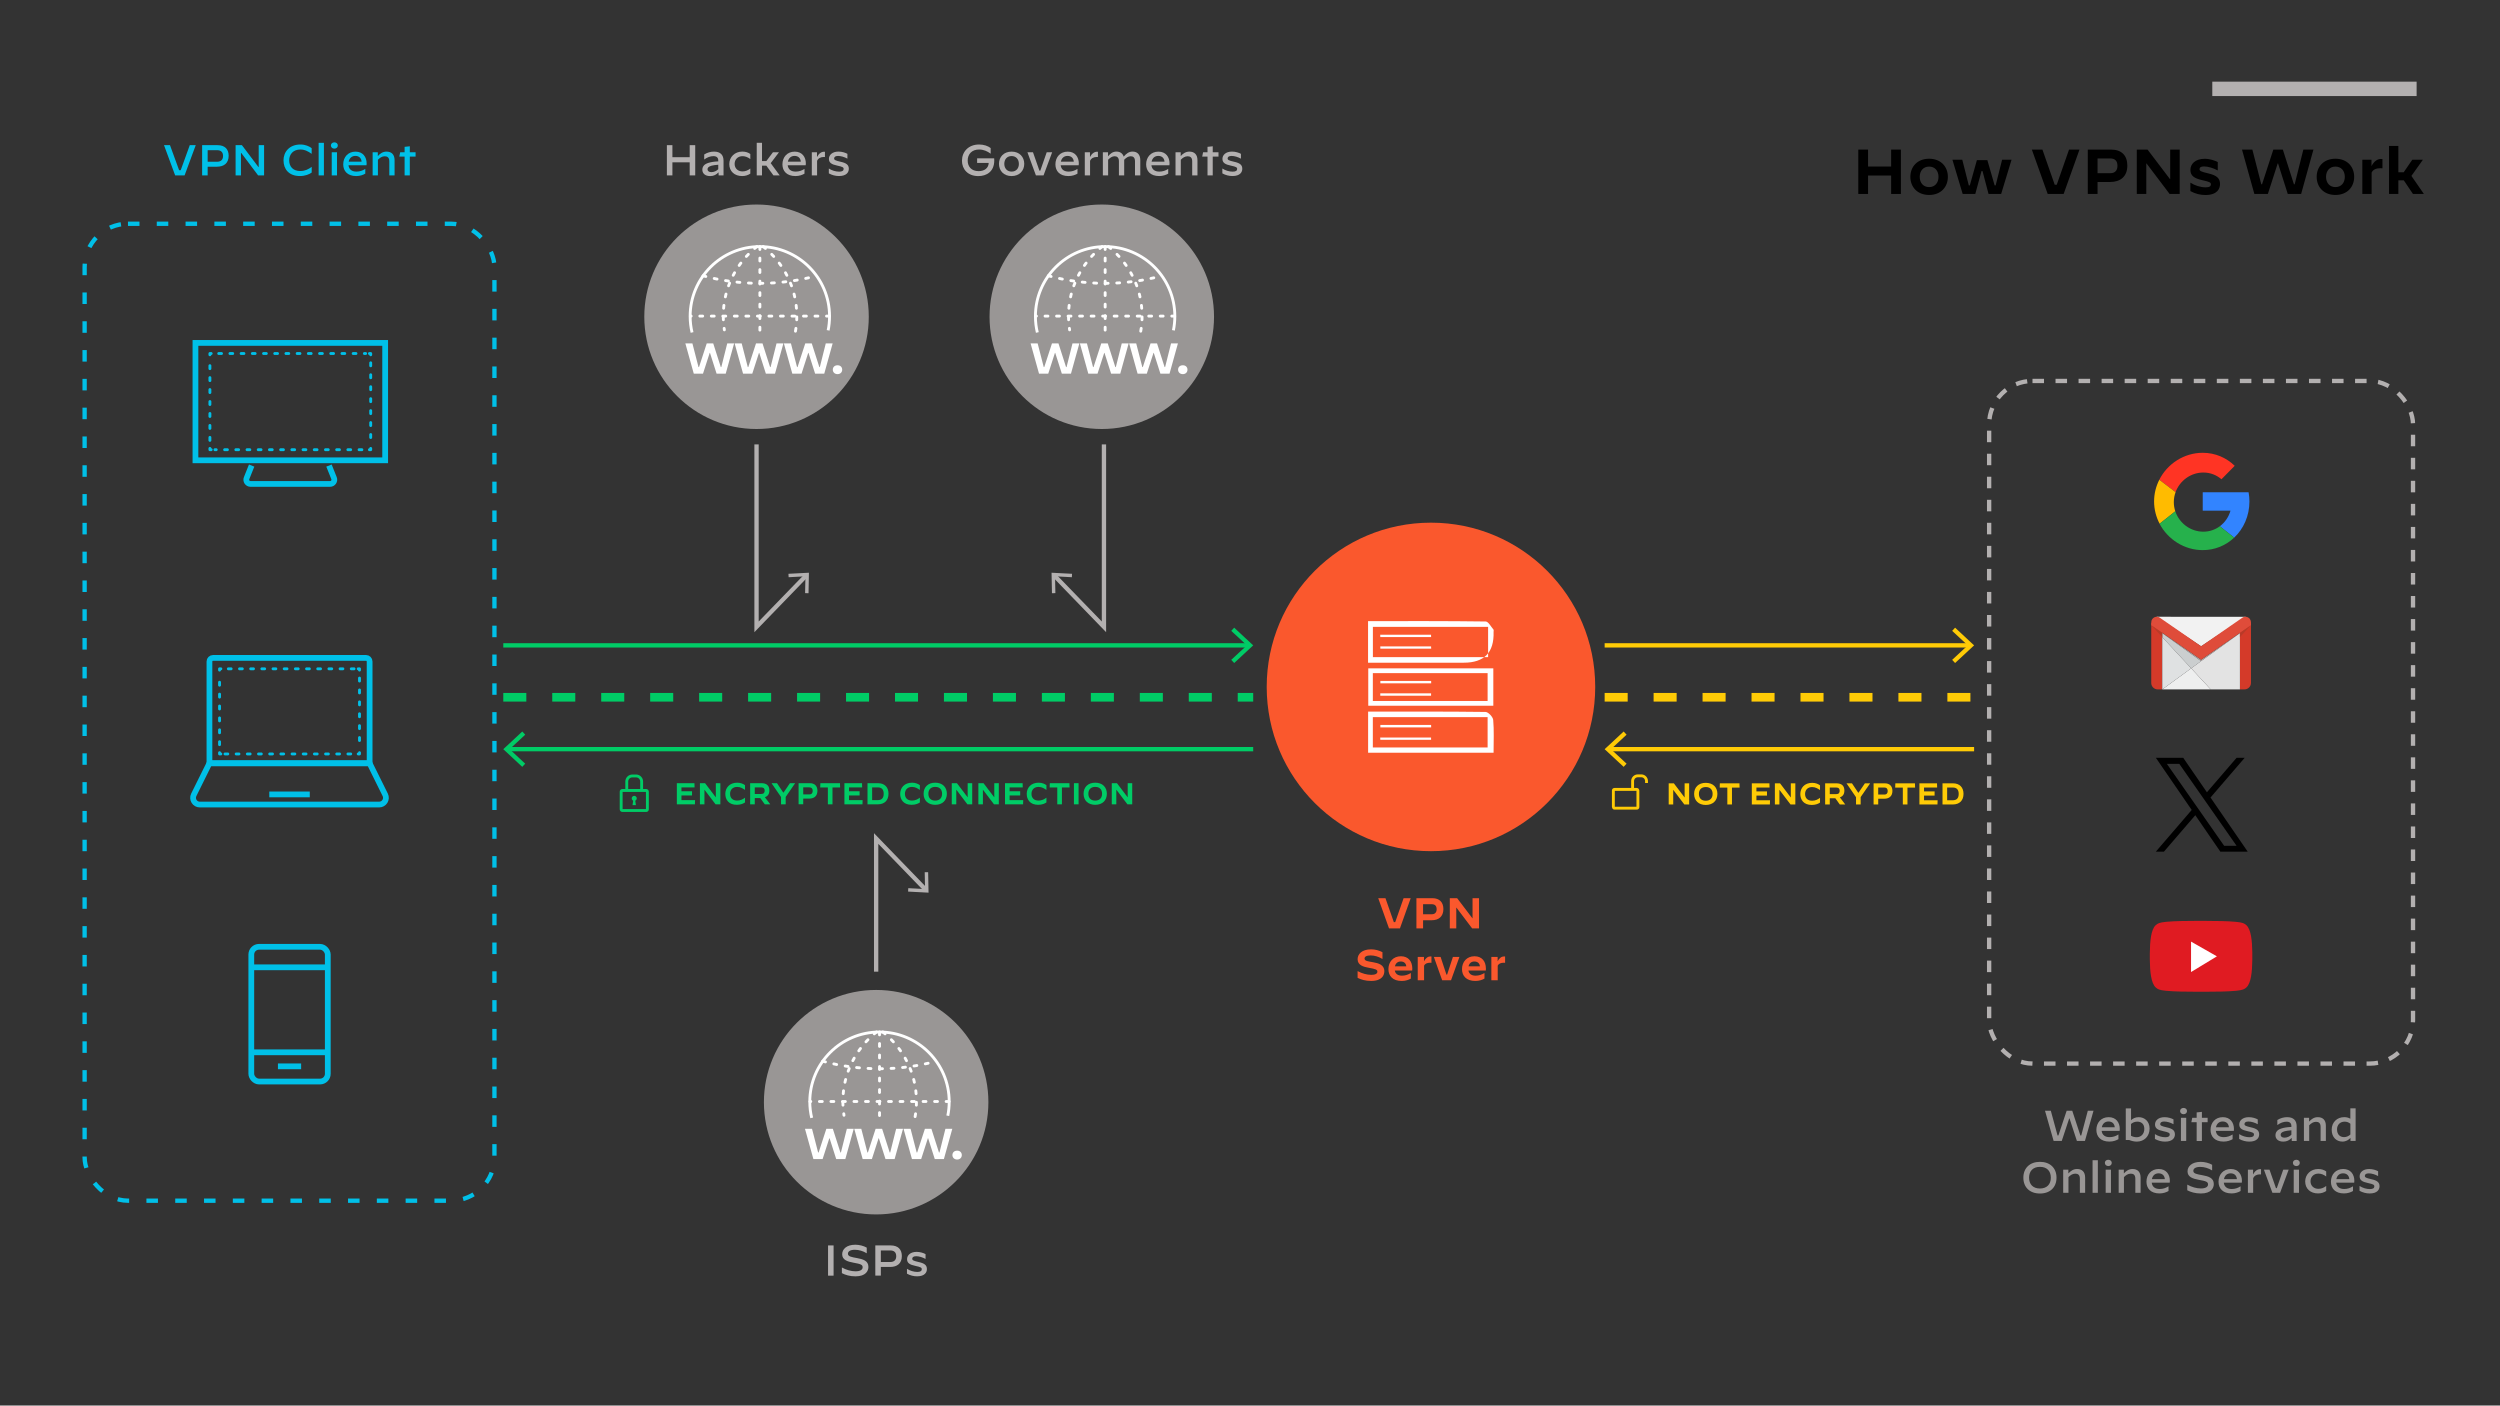 <?xml version="1.0" encoding="UTF-8"?>
<svg id="Layer_1" data-name="Layer 1" xmlns="http://www.w3.org/2000/svg" viewBox="0 0 868 488">
  <rect x="0" y="0" width="868" height="488" fill="#333333" stroke="none"/>
  <defs>
    <style>
      .cls-1, .cls-2, .cls-3, .cls-4, .cls-5, .cls-6, .cls-7, .cls-8, .cls-9, .cls-10, .cls-11, .cls-12, .cls-13, .cls-14, .cls-15, .cls-16, .cls-17, .cls-18 {
        fill: none;
      }

      .cls-1, .cls-2, .cls-6, .cls-9, .cls-12, .cls-18 {
        stroke-linecap: round;
        stroke-linejoin: round;
      }

      .cls-1, .cls-2, .cls-6, .cls-10, .cls-11, .cls-12, .cls-18 {
        stroke: #00c0e8;
      }

      .cls-2 {
        stroke-dasharray: 0 0 .97 2.91;
      }

      .cls-3, .cls-4, .cls-5, .cls-7, .cls-8, .cls-10, .cls-11, .cls-13, .cls-14, .cls-15, .cls-16, .cls-17 {
        stroke-miterlimit: 10;
      }

      .cls-3, .cls-4, .cls-5, .cls-7, .cls-10 {
        stroke-width: 1.5px;
      }

      .cls-3, .cls-14, .cls-16 {
        stroke: #ffcb06;
      }

      .cls-4, .cls-13, .cls-17 {
        stroke: #0c6;
      }

      .cls-5, .cls-7, .cls-8 {
        stroke: #b3b0b0;
      }

      .cls-6 {
        stroke-dasharray: 0 0 .97 2.92;
      }

      .cls-7 {
        stroke-dasharray: 0 0 4 4;
      }

      .cls-8 {
        stroke-width: 5px;
      }

      .cls-9 {
        stroke-dasharray: 0 0 1 3;
      }

      .cls-9, .cls-15 {
        stroke: #fff;
      }

      .cls-10 {
        stroke-dasharray: 0 0 4 6;
      }

      .cls-11 {
        stroke-width: 2px;
      }

      .cls-12 {
        stroke-dasharray: 0 0 1.04 3.11;
      }

      .cls-19 {
        fill: #b3a4a2;
      }

      .cls-19, .cls-20, .cls-21, .cls-22, .cls-23, .cls-24, .cls-25, .cls-26, .cls-27, .cls-28, .cls-29 {
        fill-rule: evenodd;
      }

      .cls-19, .cls-20, .cls-21, .cls-22, .cls-23, .cls-24, .cls-25, .cls-26, .cls-27, .cls-28, .cls-29, .cls-30, .cls-31, .cls-32, .cls-33, .cls-34, .cls-35, .cls-36, .cls-37, .cls-38, .cls-39, .cls-40, .cls-41 {
        stroke-width: 0px;
      }

      .cls-20 {
        fill: #dfe1e2;
      }

      .cls-21 {
        fill: #cbcecf;
      }

      .cls-22 {
        fill: #d43a29;
      }

      .cls-23 {
        fill: #e01b22;
      }

      .cls-24 {
        fill: #df4c3a;
      }

      .cls-25, .cls-37 {
        fill: #fff;
      }

      .cls-26 {
        fill: #e3e3e3;
      }

      .cls-27 {
        fill: #b93a28;
      }

      .cls-28 {
        fill: #eeefef;
      }

      .cls-29 {
        fill: #f2f2f2;
      }

      .cls-16, .cls-17 {
        stroke-dasharray: 0 0 8 9;
        stroke-width: 3px;
      }

      .cls-18 {
        stroke-dasharray: 0 0 1.03 3.1;
      }

      .cls-31 {
        fill: #fa582d;
      }

      .cls-32 {
        fill: #26b14c;
      }

      .cls-33 {
        fill: #b3b0b0;
      }

      .cls-34 {
        fill: #3284ff;
      }

      .cls-35 {
        fill: #999695;
      }

      .cls-36 {
        fill: #ffcb06;
      }

      .cls-38 {
        fill: #ff3424;
      }

      .cls-39 {
        fill: #fb0;
      }

      .cls-40 {
        fill: #00c0e8;
      }

      .cls-41 {
        fill: #0c6;
      }
    </style>
  </defs>
  <g>
    <path class="cls-30" d="m645.2,51.94h3.39v5.88h8.01v-5.88h3.39v15.4h-3.39v-6.4h-8.01v6.4h-3.39v-15.4Z"/>
    <path class="cls-30" d="m663.28,61.4c0-3.52,2.42-6.29,6.51-6.29s6.51,2.77,6.51,6.29-2.42,6.29-6.51,6.29-6.51-2.77-6.51-6.29Zm9.77,0c0-2.07-1.23-3.56-3.26-3.56s-3.26,1.5-3.26,3.56,1.23,3.56,3.26,3.56,3.26-1.5,3.26-3.56Z"/>
    <path class="cls-30" d="m677.89,55.46h3.41l2.27,8.91h.35l2.46-8.78h3.63l2.53,8.78h.35l2.24-8.91h3.28l-3.61,11.88h-4.38l-2.09-7.94h-.35l-2.16,7.94h-4.38l-3.56-11.88Z"/>
    <path class="cls-30" d="m705.46,51.94h3.67l4.27,12.21h.7l4.27-12.21h3.63l-5.5,15.4h-5.54l-5.5-15.4Z"/>
    <path class="cls-30" d="m724.88,51.94h8.12c3.67,0,5.61,2.11,5.61,5.54,0,3.89-2.49,5.7-5.94,5.7h-4.4v4.16h-3.39v-15.4Zm7.86,8.19c1.69,0,2.44-1.08,2.44-2.55,0-1.67-.81-2.57-2.51-2.57h-4.4v5.13h4.47Z"/>
    <path class="cls-30" d="m741.89,51.94h3.74l7.77,10.23h.09v-10.23h3.3v15.4h-3.5l-8.01-10.58h-.09v10.58h-3.3v-15.4Z"/>
    <path class="cls-30" d="m760.5,66.33v-2.9h.02c1.54.99,3.48,1.61,5.3,1.61,1.34,0,1.8-.4,1.8-1.03s-.31-.86-2.97-1.45c-2.77-.62-4.14-1.5-4.14-3.56s1.65-3.87,4.97-3.87c1.76,0,3.59.62,4.53,1.14v2.9h-.02c-1.5-.84-3.43-1.39-4.77-1.39-1.12,0-1.54.4-1.54.95,0,.62.46.86,2.95,1.45,2.99.7,4.16,1.67,4.16,3.72,0,1.54-.86,3.81-5.08,3.81-1.72,0-3.5-.42-5.21-1.36Z"/>
    <path class="cls-30" d="m778.43,51.94h3.59l3.1,12.04h.26l3.92-12.04h3.3l3.85,12.04h.26l3.01-12.04h3.5l-4.27,15.4h-4.64l-3.37-10.58h-.13l-3.41,10.58h-4.69l-4.29-15.4Z"/>
    <path class="cls-30" d="m804.35,61.4c0-3.52,2.42-6.29,6.51-6.29s6.51,2.77,6.51,6.29-2.42,6.29-6.51,6.29-6.51-2.77-6.51-6.29Zm9.77,0c0-2.07-1.23-3.56-3.26-3.56s-3.26,1.5-3.26,3.56,1.23,3.56,3.26,3.56,3.26-1.5,3.26-3.56Z"/>
    <path class="cls-30" d="m820.19,55.46h3.19v2.22c.9-1.72,2.07-2.49,3.28-2.49.13,0,.26,0,.53.04v3.21c-.26-.04-.46-.04-.7-.04-1.47,0-2.62.48-3.06,1.54v7.39h-3.23v-11.88Z"/>
    <path class="cls-30" d="m829.47,50.66h3.24v9.15h1.85l2.99-4.36h3.67v.02l-3.98,5.61,4.31,6.23v.02h-3.78l-3.17-4.71h-1.89v4.71h-3.24v-16.68Z"/>
  </g>
  <g>
    <g>
      <path class="cls-40" d="m56.94,50.4h2.08l3.17,8.7h.55l3.15-8.7h2.07l-3.87,10.5h-3.28l-3.87-10.5Z"/>
      <path class="cls-40" d="m70.19,50.4h5.32c2.55,0,3.88,1.38,3.88,3.69,0,2.56-1.63,3.79-4.06,3.79h-3.23v3.01h-1.92v-10.5Zm5.17,5.76c1.44,0,2.08-.81,2.08-2.01,0-1.31-.69-2.01-2.11-2.01h-3.23v4.02h3.25Z"/>
      <path class="cls-40" d="m81.8,50.4h2.19l5.74,7.6h.09v-7.6h1.87v10.5h-2.07l-5.86-7.8h-.1v7.8h-1.86v-10.5Z"/>
      <path class="cls-40" d="m98.43,55.69c0-2.96,2.06-5.52,5.88-5.52,1.71,0,3.08.63,3.9,1.26v1.97h-.02c-1.11-.77-2.26-1.49-3.93-1.49-2.43,0-3.85,1.62-3.85,3.77s1.33,3.7,3.83,3.7c1.65,0,2.86-.61,3.96-1.44h.02v1.97c-.79.58-2.23,1.21-4.09,1.21-3.92,0-5.69-2.49-5.69-5.43Z"/>
      <path class="cls-40" d="m110.63,49.59h1.83v11.31h-1.83v-11.31Z"/>
      <path class="cls-40" d="m114.89,50.52v-.02c0-.58.45-1.08,1.2-1.08s1.2.5,1.2,1.08v.02c0,.58-.45,1.09-1.19,1.09s-1.21-.51-1.21-1.09Zm.29,2.34h1.83v8.04h-1.83v-8.04Z"/>
      <path class="cls-40" d="m127.29,56.79c0,.19-.02.4-.04.6h-6.25c.17,1.4,1.12,2.19,2.76,2.19,1.19,0,2.13-.35,3.06-.93h.01v1.64c-.72.43-1.81.84-3.13.84-3.04,0-4.53-1.74-4.53-4.06,0-2.52,1.67-4.42,4.26-4.42s3.87,1.86,3.87,4.15Zm-6.24-.65h4.5c-.09-1.17-.82-2.01-2.17-2.01-1.23,0-2.07.77-2.32,2.01Z"/>
      <path class="cls-40" d="m129.38,52.86h1.8v1.32c.78-.85,1.71-1.54,3.03-1.54,1.66,0,2.79.94,2.79,2.98v5.28h-1.83v-4.9c0-1.33-.69-1.74-1.59-1.74-.96,0-1.73.55-2.37,1.21v5.43h-1.83v-8.04Z"/>
      <path class="cls-40" d="m140.49,54.37h-1.85l.3-1.51h1.54v-1.88l1.81-.19v2.07h2v1.51h-2v6.52h-1.81v-6.52Z"/>
    </g>
    <g>
      <g>
        <g id="Desktop">
          <g>
            <rect class="cls-11" x="67.86" y="119.06" width="65.87" height="40.76"/>
            <polyline class="cls-1" points="128.71 155.69 128.71 156.14 128.26 156.14"/>
            <line class="cls-6" x1="125.64" y1="156.14" x2="74.63" y2="156.14"/>
            <polyline class="cls-1" points="73.32 156.14 72.88 156.14 72.88 155.69"/>
            <line class="cls-12" x1="72.88" y1="152.9" x2="72.88" y2="124.58"/>
            <polyline class="cls-1" points="72.88 123.18 72.88 122.74 73.32 122.74"/>
            <line class="cls-6" x1="75.94" y1="122.74" x2="126.95" y2="122.74"/>
            <polyline class="cls-1" points="128.26 122.74 128.71 122.74 128.71 123.18"/>
            <line class="cls-12" x1="128.71" y1="125.97" x2="128.71" y2="154.3"/>
            <path class="cls-11" d="m87.37,161.64l-1.75,4.37c-.39.96.32,2.01,1.36,2.01h27.63c1.04,0,1.75-1.05,1.36-2.01l-1.75-4.37"/>
          </g>
        </g>
        <g id="laptop">
          <g>
            <path class="cls-11" d="m128.33,261.78v3.22h-55.61v-35.33c0-.69.56-1.25,1.25-1.25h53.11c.69,0,1.25.56,1.25,1.25v32.12Z"/>
            <path class="cls-11" d="m131.66,279.34h-62.28c-1.74,0-2.87-1.82-2.1-3.38l5.43-10.96h55.61l5.43,10.96c.77,1.56-.36,3.38-2.1,3.38Z"/>
            <line class="cls-11" x1="93.5" y1="275.82" x2="107.55" y2="275.82"/>
            <polyline class="cls-1" points="124.82 261.33 124.82 261.77 124.37 261.77"/>
            <line class="cls-2" x1="121.77" y1="261.77" x2="77.98" y2="261.77"/>
            <polyline class="cls-1" points="76.68 261.77 76.23 261.77 76.23 261.33"/>
            <line class="cls-18" x1="76.23" y1="258.55" x2="76.23" y2="234.05"/>
            <polyline class="cls-1" points="76.23 232.66 76.23 232.21 76.68 232.21"/>
            <line class="cls-2" x1="79.28" y1="232.21" x2="123.07" y2="232.21"/>
            <polyline class="cls-1" points="124.37 232.21 124.82 232.21 124.82 232.66"/>
            <polyline class="cls-18" points="124.82 235.43 124.82 235.52 124.82 258.22 124.82 259.94"/>
          </g>
        </g>
        <g id="Mobile">
          <g>
            <rect class="cls-11" x="87.25" y="328.73" width="26.56" height="46.78" rx="2.69" ry="2.69"/>
            <line class="cls-11" x1="87.25" y1="335.85" x2="113.8" y2="335.85"/>
            <line class="cls-11" x1="87.25" y1="365.36" x2="113.8" y2="365.36"/>
            <line class="cls-11" x1="96.5" y1="370.23" x2="104.55" y2="370.23"/>
          </g>
        </g>
      </g>
      <rect class="cls-10" x="29.38" y="77.69" width="142.29" height="339.19" rx="15.05" ry="15.05"/>
    </g>
  </g>
  <g>
    <circle class="cls-31" cx="496.83" cy="238.5" r="57.03"/>
    <g>
      <path class="cls-37" d="m518.56,261.35h-43.55v-14.28c13.68,0,27.23-.06,40.77.12.94.01,2.56,1.72,2.66,2.75.33,3.63.13,7.31.13,11.4Zm-41.91-1.84h39.85v-10.52h-39.85v10.52Z"/>
      <path class="cls-37" d="m475,215.65c13.73,0,27.28-.06,40.83.13.92.01,1.84,1.8,2.71,2.81.14.16.02.55.03.83q.33,10.67-10.36,10.67c-10.99,0-21.98,0-33.22,0v-14.43Zm41.67,1.99h-40v10.51h40v-10.51Z"/>
      <path class="cls-37" d="m518.48,232.05v12.98h-43.42v-12.98h43.42Zm-41.83,11.33h39.85v-9.67h-39.85v9.67Z"/>
      <path class="cls-37" d="m479.25,251.7h17.63c0,.28.01.57.02.85h-17.64c0-.28,0-.57,0-.85Z"/>
      <path class="cls-37" d="m496.88,256.86h-17.64l-.03-.8h17.65c0,.27.01.54.02.8Z"/>
      <path class="cls-37" d="m496.88,221.19h-17.64c-.01-.27-.02-.54-.03-.8h17.65c0,.27.01.54.02.8Z"/>
      <path class="cls-37" d="m479.24,224.42h17.63c.01.27.02.54.04.8h-17.65c0-.27-.02-.54-.02-.8Z"/>
      <path class="cls-37" d="m479.25,236.41h17.64c0,.28.01.57.02.85h-17.65c0-.28,0-.57,0-.85Z"/>
      <path class="cls-37" d="m496.88,241.57h-17.64c0-.28,0-.57-.01-.85h17.64c0,.28,0,.57,0,.85Z"/>
    </g>
  </g>
  <g>
    <g>
      <g>
        <circle class="cls-35" cx="262.67" cy="109.98" r="38.97"/>
        <g>
          <g>
            <path class="cls-37" d="m237.95,119.22h2.45l2.12,8.22h.18l2.68-8.22h2.25l2.63,8.22h.18l2.06-8.22h2.39l-2.92,10.52h-3.17l-2.3-7.23h-.09l-2.33,7.23h-3.2l-2.93-10.52Z"/>
            <path class="cls-37" d="m255.06,119.22h2.45l2.12,8.22h.18l2.68-8.22h2.25l2.63,8.22h.18l2.06-8.22h2.39l-2.92,10.52h-3.17l-2.3-7.23h-.09l-2.33,7.23h-3.2l-2.93-10.52Z"/>
            <path class="cls-37" d="m272.16,119.22h2.45l2.12,8.22h.18l2.68-8.22h2.25l2.63,8.22h.18l2.06-8.22h2.39l-2.92,10.52h-3.17l-2.3-7.23h-.09l-2.33,7.23h-3.2l-2.93-10.52Z"/>
            <path class="cls-37" d="m289.15,128.37v-.03c0-.8.56-1.52,1.64-1.52s1.62.72,1.62,1.52v.03c0,.8-.57,1.53-1.62,1.53s-1.64-.74-1.64-1.53Z"/>
          </g>
          <g>
            <path class="cls-15" d="m240.28,115.44c-.43-1.8-.66-3.68-.66-5.62,0-13.37,10.84-24.2,24.2-24.2s24.2,10.84,24.2,24.2c0,1.67-.17,3.3-.49,4.88"/>
            <line class="cls-9" x1="263.83" y1="85.61" x2="263.83" y2="115.99"/>
            <line class="cls-9" x1="287.97" y1="109.75" x2="239.7" y2="109.75"/>
            <path class="cls-9" d="m244.09,95.75c6.29,1.71,12.91,2.62,19.74,2.62s13.45-.92,19.74-2.62"/>
            <path class="cls-9" d="m262.78,85.62c-7,5.57-11.54,14.1-11.66,23.68-.02,1.78.11,3.53.38,5.23"/>
            <path class="cls-9" d="m264.99,85.62c7,5.57,11.54,14.1,11.66,23.68.03,2.1-.16,4.14-.54,6.12"/>
          </g>
        </g>
      </g>
      <g>
        <polyline class="cls-5" points="262.67 154.3 262.67 217.64 279.97 199.77"/>
        <polygon class="cls-33" points="280.72 205.96 279.53 205.94 279.65 200.1 273.81 200.41 273.75 199.22 280.86 198.85 280.72 205.96"/>
      </g>
    </g>
    <g>
      <g>
        <polyline class="cls-5" points="383.29 154.3 383.29 217.64 365.99 199.77"/>
        <polygon class="cls-33" points="372.21 199.22 372.15 200.41 366.31 200.1 366.43 205.94 365.24 205.96 365.1 198.85 372.21 199.22"/>
      </g>
      <g>
        <circle class="cls-35" cx="382.54" cy="109.98" r="38.97"/>
        <g>
          <g>
            <path class="cls-37" d="m357.82,119.22h2.45l2.12,8.22h.18l2.68-8.22h2.25l2.63,8.22h.18l2.06-8.22h2.39l-2.92,10.52h-3.17l-2.3-7.23h-.09l-2.33,7.23h-3.2l-2.93-10.52Z"/>
            <path class="cls-37" d="m374.93,119.22h2.45l2.12,8.22h.18l2.68-8.22h2.25l2.63,8.22h.18l2.06-8.22h2.39l-2.92,10.52h-3.17l-2.3-7.23h-.09l-2.33,7.23h-3.2l-2.93-10.52Z"/>
            <path class="cls-37" d="m392.04,119.22h2.45l2.12,8.22h.18l2.68-8.22h2.25l2.63,8.22h.18l2.06-8.22h2.39l-2.92,10.52h-3.17l-2.3-7.23h-.09l-2.33,7.23h-3.2l-2.93-10.52Z"/>
            <path class="cls-37" d="m409.03,128.37v-.03c0-.8.56-1.52,1.64-1.52s1.62.72,1.62,1.52v.03c0,.8-.57,1.53-1.62,1.53s-1.64-.74-1.64-1.53Z"/>
          </g>
          <g>
            <path class="cls-15" d="m360.16,115.44c-.43-1.8-.66-3.68-.66-5.62,0-13.37,10.84-24.2,24.2-24.2s24.2,10.84,24.2,24.2c0,1.67-.17,3.3-.49,4.88"/>
            <line class="cls-9" x1="383.71" y1="85.61" x2="383.71" y2="115.99"/>
            <line class="cls-9" x1="407.84" y1="109.75" x2="359.57" y2="109.75"/>
            <path class="cls-9" d="m363.97,95.75c6.29,1.71,12.91,2.62,19.74,2.62s13.45-.92,19.74-2.62"/>
            <path class="cls-9" d="m382.65,85.62c-7,5.57-11.54,14.1-11.66,23.68-.02,1.78.11,3.53.38,5.23"/>
            <path class="cls-9" d="m384.87,85.62c7,5.57,11.54,14.1,11.66,23.68.03,2.1-.16,4.14-.54,6.12"/>
          </g>
        </g>
      </g>
    </g>
    <g>
      <path class="cls-33" d="m231.54,50.4h1.92v4.18h6v-4.18h1.92v10.5h-1.92v-4.54h-6v4.54h-1.92v-10.5Z"/>
      <path class="cls-33" d="m243.85,58.92c0-.67.27-1.2.64-1.57.53-.54,1.83-1.17,4.89-1.32v-.3c0-.94-.51-1.52-1.69-1.52-1.07,0-2.16.42-3.17,1.16h-.02v-1.74c1.12-.69,2.28-.99,3.42-.99,2.24,0,3.29,1.2,3.29,3.17v5.1h-1.7l-.04-1.08c-.73.81-1.67,1.31-2.89,1.31-1.8,0-2.73-.95-2.73-2.21Zm5.53-.19v-1.53c-2.02.15-3,.44-3.45.89-.19.19-.28.45-.28.69,0,.6.51.99,1.33.99,1,0,1.89-.49,2.4-1.03Z"/>
      <path class="cls-33" d="m253.21,56.95c0-2.44,1.91-4.32,4.51-4.32,1.16,0,2.06.31,2.79.84v1.75h-.01c-.88-.66-1.77-1-2.7-1-1.63,0-2.74,1.14-2.74,2.69s1.14,2.61,2.73,2.61c.99,0,1.83-.33,2.71-.99h.01v1.76c-.78.52-1.74.84-2.83.84-2.61,0-4.47-1.6-4.47-4.17Z"/>
      <path class="cls-33" d="m262.74,49.59h1.83v6.33h1.51l2.29-3.06h2.1s-2.88,3.79-2.88,3.79l3.11,4.23v.02h-2.16l-2.47-3.39h-1.5v3.39h-1.83v-11.31Z"/>
      <path class="cls-33" d="m279.78,56.79c0,.19-.01.4-.04.6h-6.25c.17,1.4,1.12,2.19,2.76,2.19,1.19,0,2.13-.35,3.06-.93h.01v1.64c-.72.43-1.82.84-3.13.84-3.04,0-4.53-1.74-4.53-4.06,0-2.52,1.67-4.42,4.26-4.42s3.87,1.86,3.87,4.15Zm-6.24-.65h4.5c-.09-1.17-.82-2.01-2.17-2.01-1.23,0-2.07.77-2.32,2.01Z"/>
      <path class="cls-33" d="m281.86,52.86h1.8v1.67c.63-1.23,1.51-1.85,2.46-1.85.08,0,.15,0,.3.02v1.83c-.15-.03-.25-.03-.39-.03-1.09,0-1.95.45-2.34,1.35v5.05h-1.83v-8.04Z"/>
      <path class="cls-33" d="m287.77,60.19v-1.67h.02c1.04.68,2.35,1.08,3.58,1.08,1.08,0,1.54-.36,1.54-.93,0-.54-.3-.77-2.21-1.17-1.96-.41-2.9-.98-2.9-2.34s1.17-2.53,3.33-2.53c1.21,0,2.43.4,3.09.78v1.67h-.01c-1-.57-2.26-.94-3.22-.94s-1.38.36-1.38.88.43.73,2.23,1.14c2.1.46,2.87,1.12,2.87,2.46,0,1.09-.71,2.5-3.42,2.5-1.17,0-2.4-.3-3.53-.93Z"/>
    </g>
    <g>
      <path class="cls-33" d="m334,55.78c0-3.03,2.18-5.61,5.96-5.61,1.59,0,3.07.5,4,1.23v1.95h-.02c-1.12-.82-2.38-1.44-4-1.44-2.5,0-3.96,1.59-3.96,3.85,0,2.1,1.33,3.66,3.79,3.66,2.04,0,3.44-1.05,3.51-2.85h-4.02v-1.6h5.92c.01.21.03.42.03.79-.02,3.82-2.67,5.38-5.53,5.38-3.61,0-5.69-2.35-5.69-5.37Z"/>
      <path class="cls-33" d="m346.84,56.88c0-2.37,1.65-4.24,4.4-4.24s4.38,1.88,4.38,4.24-1.65,4.25-4.4,4.25-4.38-1.88-4.38-4.25Zm6.91,0c0-1.56-.96-2.7-2.53-2.7s-2.53,1.14-2.53,2.7.97,2.7,2.55,2.7,2.52-1.14,2.52-2.7Z"/>
      <path class="cls-33" d="m356.72,52.86h1.93l2.24,6.4h.3l2.23-6.4h1.89l-2.99,8.04h-2.65l-2.95-8.04Z"/>
      <path class="cls-33" d="m374.56,56.79c0,.19-.02.4-.04.6h-6.25c.17,1.4,1.12,2.19,2.76,2.19,1.19,0,2.13-.35,3.06-.93h.01v1.64c-.72.43-1.81.84-3.13.84-3.04,0-4.53-1.74-4.53-4.06,0-2.52,1.67-4.42,4.26-4.42s3.87,1.86,3.87,4.15Zm-6.24-.65h4.5c-.09-1.17-.82-2.01-2.17-2.01-1.23,0-2.07.77-2.32,2.01Z"/>
      <path class="cls-33" d="m376.64,52.86h1.8v1.67c.63-1.23,1.52-1.85,2.46-1.85.08,0,.15,0,.3.02v1.83c-.15-.03-.25-.03-.39-.03-1.09,0-1.95.45-2.34,1.35v5.05h-1.83v-8.04Z"/>
      <path class="cls-33" d="m382.91,52.86h1.8v1.42c.75-.94,1.65-1.65,2.92-1.65,1.2,0,2.14.57,2.52,1.75.95-1.12,1.86-1.75,3.08-1.75,1.56,0,2.68.94,2.68,2.98v5.28h-1.84v-4.9c0-1.33-.67-1.74-1.48-1.74-.87,0-1.62.55-2.27,1.21v5.43h-1.83v-4.9c0-1.33-.69-1.74-1.49-1.74-.85,0-1.62.54-2.26,1.21v5.43h-1.83v-8.04Z"/>
      <path class="cls-33" d="m406.06,56.79c0,.19-.02.4-.04.6h-6.25c.17,1.4,1.12,2.19,2.76,2.19,1.19,0,2.13-.35,3.06-.93h.01v1.64c-.72.43-1.81.84-3.13.84-3.04,0-4.53-1.74-4.53-4.06,0-2.52,1.67-4.42,4.26-4.42s3.87,1.86,3.87,4.15Zm-6.24-.65h4.5c-.09-1.17-.82-2.01-2.17-2.01-1.23,0-2.07.77-2.32,2.01Z"/>
      <path class="cls-33" d="m408.14,52.86h1.8v1.32c.78-.85,1.71-1.54,3.03-1.54,1.66,0,2.79.94,2.79,2.98v5.28h-1.83v-4.9c0-1.33-.69-1.74-1.59-1.74-.96,0-1.73.55-2.37,1.21v5.43h-1.83v-8.04Z"/>
      <path class="cls-33" d="m419.26,54.37h-1.85l.3-1.51h1.54v-1.88l1.81-.19v2.07h2v1.51h-2v6.52h-1.81v-6.52Z"/>
      <path class="cls-33" d="m424.4,60.19v-1.67h.02c1.04.68,2.35,1.08,3.58,1.08,1.08,0,1.54-.36,1.54-.93,0-.54-.3-.77-2.21-1.17-1.96-.41-2.9-.98-2.9-2.34s1.17-2.53,3.33-2.53c1.21,0,2.43.4,3.09.78v1.67h-.02c-1-.57-2.26-.94-3.22-.94s-1.38.36-1.38.88.44.73,2.23,1.14c2.1.46,2.86,1.12,2.86,2.46,0,1.09-.71,2.5-3.42,2.5-1.17,0-2.4-.3-3.52-.93Z"/>
    </g>
  </g>
  <g>
    <path class="cls-31" d="m478.53,311.85h2.5l2.91,8.32h.48l2.91-8.32h2.47l-3.75,10.5h-3.78l-3.75-10.5Z"/>
    <path class="cls-31" d="m491.78,311.85h5.54c2.5,0,3.82,1.44,3.82,3.78,0,2.66-1.69,3.88-4.05,3.88h-3v2.83h-2.31v-10.5Zm5.35,5.58c1.15,0,1.67-.73,1.67-1.74,0-1.14-.56-1.75-1.71-1.75h-3v3.49h3.04Z"/>
    <path class="cls-31" d="m503.37,311.85h2.55l5.29,6.97h.06v-6.97h2.25v10.5h-2.38l-5.46-7.21h-.06v7.21h-2.25v-10.5Z"/>
    <path class="cls-31" d="m471.36,339.52v-2.35h.01c1.48.81,3.25,1.3,4.71,1.3s2.15-.42,2.15-1.11-.6-.93-3-1.35c-1.81-.31-3.87-.88-3.87-2.97,0-1.75,1.44-3.43,4.71-3.43,1.32,0,2.83.38,3.92.99v2.35h-.02c-1.2-.76-2.73-1.23-4.08-1.23-1.5,0-2.12.45-2.12,1.09,0,.88,1.29.97,2.94,1.27,1.81.33,3.93.86,3.93,3.12,0,1.25-.68,3.38-4.58,3.38-1.99,0-3.49-.46-4.71-1.07Z"/>
    <path class="cls-31" d="m490.35,336.26c0,.24-.02.48-.04.72h-6.03c.21,1.16,1.08,1.77,2.5,1.77,1.2,0,2.15-.38,3.06-.92h.01v1.93c-.69.41-1.78.83-3.16.83-3.17,0-4.63-1.79-4.63-4.11,0-2.54,1.68-4.47,4.33-4.47s3.96,1.85,3.96,4.25Zm-6.03-.75h3.94c-.09-1.05-.79-1.68-1.92-1.68-1.06,0-1.78.62-2.02,1.68Z"/>
    <path class="cls-31" d="m492.24,332.25h2.17v1.51c.61-1.17,1.41-1.69,2.23-1.69.09,0,.18,0,.36.03v2.19c-.18-.03-.31-.03-.48-.03-1,0-1.78.33-2.08,1.05v5.04h-2.2v-8.1Z"/>
    <path class="cls-31" d="m497.85,332.25h2.33l2.02,6.13h.24l2.01-6.13h2.26l-2.91,8.1h-3.08l-2.88-8.1Z"/>
    <path class="cls-31" d="m515.91,336.26c0,.24-.01.48-.04.72h-6.03c.21,1.16,1.08,1.77,2.5,1.77,1.2,0,2.14-.38,3.06-.92h.01v1.93c-.69.41-1.78.83-3.16.83-3.17,0-4.64-1.79-4.64-4.11,0-2.54,1.68-4.47,4.33-4.47s3.96,1.85,3.96,4.25Zm-6.03-.75h3.94c-.09-1.05-.79-1.68-1.92-1.68-1.06,0-1.78.62-2.02,1.68Z"/>
    <path class="cls-31" d="m517.8,332.25h2.18v1.51c.61-1.17,1.41-1.69,2.23-1.69.09,0,.18,0,.36.03v2.19c-.18-.03-.32-.03-.48-.03-1,0-1.78.33-2.08,1.05v5.04h-2.21v-8.1Z"/>
  </g>
  <line class="cls-8" x1="768.11" y1="30.85" x2="839.05" y2="30.85"/>
  <g>
    <g>
      <g>
        <line class="cls-4" x1="174.74" y1="224.07" x2="433.48" y2="224.07"/>
        <polygon class="cls-41" points="428.51 230.2 427.49 229.1 432.91 224.07 427.49 219.03 428.51 217.93 435.11 224.07 428.51 230.2"/>
      </g>
      <g>
        <line class="cls-4" x1="176.36" y1="260.11" x2="435.11" y2="260.11"/>
        <polygon class="cls-41" points="181.33 266.25 182.36 265.15 176.94 260.12 182.36 255.08 181.33 253.98 174.74 260.12 181.33 266.25"/>
      </g>
      <line class="cls-17" x1="174.74" y1="242.09" x2="435.11" y2="242.09"/>
    </g>
    <g>
      <g>
        <path class="cls-41" d="m235,271.92h6.11l.05,1.46h-4.56v1.35h3.67v1.46h-3.67v1.61h4.72l-.05,1.46h-6.27v-7.34Z"/>
        <path class="cls-41" d="m243.02,271.92h1.78l3.7,4.87h.04v-4.87h1.57v7.34h-1.67l-3.82-5.04h-.04v5.04h-1.57v-7.34Z"/>
        <path class="cls-41" d="m251.83,275.63c0-2.03,1.39-3.88,4.14-3.88,1.21,0,2.17.45,2.7.87v1.64h-.01c-.79-.52-1.56-1.04-2.73-1.04-1.57,0-2.45,1.03-2.45,2.4s.82,2.34,2.44,2.34c1.14,0,1.97-.42,2.74-1h.01v1.64c-.51.39-1.53.83-2.86.83-2.82,0-3.98-1.8-3.98-3.79Z"/>
        <path class="cls-41" d="m260.44,271.92h3.9c1.88,0,2.79.88,2.79,2.53,0,1.22-.53,2-1.57,2.34l1.87,2.47h-1.9l-1.55-2.16h-1.92v2.16h-1.61v-7.34Zm3.86,3.75c.88,0,1.2-.49,1.2-1.15s-.31-1.14-1.2-1.14h-2.24v2.3h2.24Z"/>
        <path class="cls-41" d="m271.17,276.72l-3.29-4.8h1.89l2.16,3.24h.13l2.2-3.24h1.82l-3.29,4.77v2.57h-1.61v-2.54Z"/>
        <path class="cls-41" d="m277.27,271.92h3.87c1.75,0,2.67,1.01,2.67,2.64,0,1.86-1.18,2.71-2.83,2.71h-2.1v1.98h-1.61v-7.34Zm3.74,3.9c.81,0,1.16-.51,1.16-1.22,0-.8-.39-1.23-1.19-1.23h-2.1v2.44h2.13Z"/>
        <path class="cls-41" d="m287.43,273.41h-2.65l.05-1.49h6.81l.05,1.49h-2.65v5.85h-1.61v-5.85Z"/>
        <path class="cls-41" d="m293.18,271.92h6.11l.05,1.46h-4.56v1.35h3.67v1.46h-3.67v1.61h4.72l-.05,1.46h-6.27v-7.34Z"/>
        <path class="cls-41" d="m301.2,271.92h3.6c2.31,0,3.69,1.36,3.69,3.66s-1.38,3.68-3.69,3.68h-3.6v-7.34Zm3.58,5.88c1.3,0,2.04-.68,2.04-2.2s-.74-2.22-2.04-2.22h-1.97v4.42h1.97Z"/>
        <path class="cls-41" d="m312.54,275.63c0-2.03,1.39-3.88,4.14-3.88,1.21,0,2.17.45,2.7.87v1.64h-.01c-.79-.52-1.56-1.04-2.73-1.04-1.57,0-2.45,1.03-2.45,2.4s.82,2.34,2.44,2.34c1.14,0,1.97-.42,2.74-1h.01v1.64c-.51.39-1.53.83-2.86.83-2.82,0-3.98-1.8-3.98-3.79Z"/>
        <path class="cls-41" d="m320.67,275.59c0-2.33,1.56-3.84,4.04-3.84s4.04,1.51,4.04,3.84-1.56,3.84-4.04,3.84-4.04-1.51-4.04-3.84Zm6.42,0c0-1.48-.85-2.38-2.37-2.38s-2.39.9-2.39,2.38.85,2.38,2.37,2.38,2.39-.9,2.39-2.38Z"/>
        <path class="cls-41" d="m330.46,271.92h1.78l3.7,4.87h.04v-4.87h1.57v7.34h-1.67l-3.82-5.04h-.04v5.04h-1.57v-7.34Z"/>
        <path class="cls-41" d="m339.7,271.92h1.78l3.7,4.87h.04v-4.87h1.57v7.34h-1.67l-3.82-5.04h-.04v5.04h-1.57v-7.34Z"/>
        <path class="cls-41" d="m348.94,271.92h6.11l.05,1.46h-4.56v1.35h3.67v1.46h-3.67v1.61h4.72l-.05,1.46h-6.27v-7.34Z"/>
        <path class="cls-41" d="m356.48,275.63c0-2.03,1.39-3.88,4.14-3.88,1.21,0,2.17.45,2.7.87v1.64h-.01c-.79-.52-1.56-1.04-2.73-1.04-1.57,0-2.45,1.03-2.45,2.4s.82,2.34,2.44,2.34c1.14,0,1.97-.42,2.74-1h.01v1.64c-.51.39-1.53.83-2.86.83-2.82,0-3.98-1.8-3.98-3.79Z"/>
        <path class="cls-41" d="m367.09,273.41h-2.65l.05-1.49h6.81l.05,1.49h-2.65v5.85h-1.61v-5.85Z"/>
        <path class="cls-41" d="m372.87,271.92h1.61v7.34h-1.61v-7.34Z"/>
        <path class="cls-41" d="m376.22,275.59c0-2.33,1.56-3.84,4.04-3.84s4.04,1.51,4.04,3.84-1.56,3.84-4.04,3.84-4.04-1.51-4.04-3.84Zm6.42,0c0-1.48-.85-2.38-2.37-2.38s-2.39.9-2.39,2.38.85,2.38,2.37,2.38,2.39-.9,2.39-2.38Z"/>
        <path class="cls-41" d="m386.02,271.92h1.78l3.7,4.87h.04v-4.87h1.57v7.34h-1.67l-3.82-5.04h-.04v5.04h-1.57v-7.34Z"/>
      </g>
      <g id="Padlock">
        <g>
          <path class="cls-13" d="m222.78,274.27v-2.92c0-1.07-.87-1.94-1.94-1.94h-1.29c-1.07,0-1.94.87-1.94,1.94v2.92"/>
          <rect class="cls-13" x="215.67" y="274.45" width="9.1" height="6.96" rx=".4" ry=".4"/>
          <path class="cls-41" d="m221.09,277.2c0-.48-.39-.88-.88-.88s-.88.39-.88.88c0,.35.21.66.51.8l-.23,1.54h1.18l-.23-1.54c.3-.14.51-.44.51-.8"/>
        </g>
      </g>
    </g>
  </g>
  <g>
    <g>
      <g>
        <line class="cls-3" x1="557.13" y1="224.07" x2="683.78" y2="224.07"/>
        <polygon class="cls-36" points="678.81 230.2 677.79 229.1 683.21 224.07 677.79 219.03 678.81 217.93 685.41 224.07 678.81 230.2"/>
      </g>
      <g>
        <line class="cls-3" x1="558.76" y1="260.11" x2="685.41" y2="260.11"/>
        <polygon class="cls-36" points="563.73 266.25 564.75 265.15 559.33 260.12 564.75 255.08 563.73 253.98 557.13 260.12 563.73 266.25"/>
      </g>
      <line class="cls-16" x1="557.13" y1="242.09" x2="685.41" y2="242.09"/>
    </g>
    <g>
      <g>
        <path class="cls-36" d="m579.38,271.97h1.78l3.7,4.87h.04v-4.87h1.57v7.34h-1.67l-3.82-5.04h-.04v5.04h-1.57v-7.34Z"/>
        <path class="cls-36" d="m588.2,275.64c0-2.33,1.56-3.84,4.04-3.84s4.04,1.51,4.04,3.84-1.56,3.84-4.04,3.84-4.04-1.51-4.04-3.84Zm6.42,0c0-1.48-.85-2.38-2.37-2.38s-2.39.9-2.39,2.38.85,2.38,2.37,2.38,2.39-.9,2.39-2.38Z"/>
        <path class="cls-36" d="m599.73,273.46h-2.65l.05-1.49h6.81l.05,1.49h-2.65v5.85h-1.61v-5.85Z"/>
        <path class="cls-36" d="m608.23,271.97h6.11l.05,1.46h-4.56v1.35h3.67v1.46h-3.67v1.61h4.72l-.05,1.46h-6.27v-7.34Z"/>
        <path class="cls-36" d="m616.25,271.97h1.78l3.7,4.87h.04v-4.87h1.57v7.34h-1.67l-3.82-5.04h-.04v5.04h-1.57v-7.34Z"/>
        <path class="cls-36" d="m625.07,275.68c0-2.03,1.39-3.88,4.14-3.88,1.21,0,2.17.45,2.7.87v1.64h-.01c-.79-.52-1.56-1.04-2.73-1.04-1.57,0-2.45,1.03-2.45,2.4s.82,2.34,2.44,2.34c1.14,0,1.97-.42,2.74-1h.01v1.64c-.51.39-1.53.83-2.86.83-2.82,0-3.98-1.8-3.98-3.79Z"/>
        <path class="cls-36" d="m633.68,271.97h3.9c1.88,0,2.79.88,2.79,2.53,0,1.22-.53,2-1.57,2.34l1.87,2.47h-1.9l-1.55-2.16h-1.92v2.16h-1.61v-7.34Zm3.86,3.75c.88,0,1.2-.49,1.2-1.15s-.31-1.14-1.2-1.14h-2.24v2.3h2.24Z"/>
        <path class="cls-36" d="m644.4,276.77l-3.29-4.8h1.89l2.16,3.24h.13l2.2-3.24h1.82l-3.29,4.77v2.57h-1.61v-2.54Z"/>
        <path class="cls-36" d="m650.51,271.97h3.87c1.75,0,2.67,1.01,2.67,2.64,0,1.86-1.18,2.71-2.83,2.71h-2.1v1.98h-1.61v-7.34Zm3.74,3.9c.81,0,1.16-.51,1.16-1.22,0-.8-.39-1.23-1.2-1.23h-2.1v2.44h2.13Z"/>
        <path class="cls-36" d="m660.66,273.46h-2.65l.05-1.49h6.81l.05,1.49h-2.65v5.85h-1.61v-5.85Z"/>
        <path class="cls-36" d="m666.42,271.97h6.11l.05,1.46h-4.56v1.35h3.67v1.46h-3.67v1.61h4.72l-.05,1.46h-6.27v-7.34Z"/>
        <path class="cls-36" d="m674.44,271.97h3.6c2.31,0,3.69,1.36,3.69,3.66s-1.38,3.68-3.69,3.68h-3.6v-7.34Zm3.58,5.88c1.3,0,2.04-.68,2.04-2.2s-.74-2.22-2.04-2.22h-1.97v4.42h1.97Z"/>
      </g>
      <g id="unlock">
        <g>
          <path class="cls-14" d="m571.67,271.85v-.67c0-1-.81-1.81-1.81-1.81h-1.21c-1,0-1.81.81-1.81,1.81v2.73"/>
          <rect class="cls-14" x="560.16" y="274.08" width="8.52" height="6.52" rx=".37" ry=".37"/>
        </g>
      </g>
    </g>
  </g>
  <g>
    <g>
      <path class="cls-35" d="m710.01,385.64h2.03l2.34,8.59h.3l2.87-8.59h1.93l2.83,8.59h.3l2.28-8.59h1.98l-2.98,10.5h-2.79l-2.56-7.8h-.12l-2.58,7.8h-2.82l-3-10.5Z"/>
      <path class="cls-35" d="m735.98,392.03c0,.2-.01.41-.04.6h-6.25c.17,1.39,1.12,2.19,2.76,2.19,1.19,0,2.13-.34,3.06-.93h.01v1.63c-.72.43-1.82.84-3.13.84-3.04,0-4.53-1.74-4.53-4.06,0-2.52,1.67-4.42,4.26-4.42s3.87,1.86,3.87,4.15Zm-6.24-.64h4.5c-.09-1.17-.82-2.01-2.17-2.01-1.23,0-2.07.76-2.32,2.01Z"/>
      <path class="cls-35" d="m739.89,388.94c.58-.57,1.46-1.06,2.67-1.06,2.04,0,3.78,1.47,3.78,3.96,0,2.68-1.88,4.53-4.44,4.53-.9,0-1.81-.22-2.62-.55h-1.21v-10.98h1.83v4.11Zm0,1.32v4.08c.56.3,1.21.51,1.94.51,1.47,0,2.68-1.07,2.68-2.9,0-1.66-1.02-2.52-2.43-2.52-.95,0-1.7.38-2.19.83Z"/>
      <path class="cls-35" d="m748.19,395.44v-1.67h.02c1.04.67,2.35,1.08,3.58,1.08,1.08,0,1.54-.36,1.54-.93,0-.54-.3-.77-2.21-1.17-1.96-.41-2.9-.98-2.9-2.34s1.17-2.53,3.33-2.53c1.21,0,2.43.4,3.09.78v1.67h-.01c-1-.57-2.26-.94-3.22-.94s-1.38.36-1.38.88.43.73,2.23,1.14c2.1.46,2.87,1.12,2.87,2.46,0,1.09-.71,2.5-3.42,2.5-1.17,0-2.4-.3-3.53-.93Z"/>
      <path class="cls-35" d="m756.93,385.76h0c0-.6.45-1.09,1.2-1.09s1.2.5,1.2,1.08h0c0,.6-.45,1.11-1.19,1.11s-1.21-.51-1.21-1.09Zm.29,2.34h1.83v8.04h-1.83v-8.04Z"/>
      <path class="cls-35" d="m762.68,389.62h-1.84l.3-1.51h1.54v-1.88l1.82-.19v2.07h1.99v1.51h-1.99v6.53h-1.82v-6.53Z"/>
      <path class="cls-35" d="m775.62,392.03c0,.2-.02.41-.04.6h-6.25c.17,1.39,1.12,2.19,2.76,2.19,1.18,0,2.13-.34,3.06-.93h.01v1.63c-.72.43-1.81.84-3.13.84-3.04,0-4.53-1.74-4.53-4.06,0-2.52,1.67-4.42,4.26-4.42s3.87,1.86,3.87,4.15Zm-6.24-.64h4.5c-.09-1.17-.83-2.01-2.17-2.01-1.23,0-2.07.76-2.33,2.01Z"/>
      <path class="cls-35" d="m777.44,395.44v-1.67h.02c1.04.67,2.35,1.08,3.58,1.08,1.08,0,1.54-.36,1.54-.93,0-.54-.3-.77-2.21-1.17-1.96-.41-2.9-.98-2.9-2.34s1.17-2.53,3.33-2.53c1.21,0,2.43.4,3.09.78v1.67h-.01c-1-.57-2.26-.94-3.22-.94s-1.38.36-1.38.88.43.73,2.23,1.14c2.1.46,2.87,1.12,2.87,2.46,0,1.09-.71,2.5-3.42,2.5-1.17,0-2.4-.3-3.53-.93Z"/>
      <path class="cls-35" d="m790.04,394.16c0-.67.27-1.2.64-1.57.53-.54,1.83-1.17,4.89-1.32v-.3c0-.95-.51-1.52-1.69-1.52-1.07,0-2.16.42-3.17,1.16h-.02v-1.74c1.12-.69,2.28-.99,3.42-.99,2.24,0,3.29,1.2,3.29,3.17v5.1h-1.7l-.04-1.08c-.73.81-1.67,1.3-2.89,1.3-1.8,0-2.73-.94-2.73-2.21Zm5.53-.19v-1.53c-2.02.15-3,.43-3.45.88-.19.2-.28.45-.28.69,0,.6.51.99,1.33.99,1,0,1.89-.49,2.4-1.03Z"/>
      <path class="cls-35" d="m799.92,388.1h1.8v1.32c.78-.86,1.71-1.54,3.03-1.54,1.67,0,2.79.94,2.79,2.98v5.28h-1.83v-4.91c0-1.33-.69-1.74-1.59-1.74-.96,0-1.72.55-2.37,1.21v5.43h-1.83v-8.04Z"/>
      <path class="cls-35" d="m817.88,396.14h-1.79v-1.07c-.62.69-1.54,1.29-2.82,1.29-2.03,0-3.71-1.48-3.71-4.11s1.89-4.38,4.35-4.38c.9,0,1.54.21,2.13.55v-3.6h1.83v11.31Zm-6.46-3.99c0,1.79,1.07,2.66,2.46,2.66.84,0,1.65-.41,2.17-.9v-3.75c-.57-.45-1.17-.72-1.98-.72-1.62,0-2.66,1.11-2.66,2.71Z"/>
      <path class="cls-35" d="m702.51,408.89c0-3.33,2.24-5.5,5.76-5.5s5.75,2.16,5.75,5.5-2.22,5.5-5.75,5.5-5.76-2.16-5.76-5.5Zm9.54,0c0-2.33-1.38-3.76-3.77-3.76s-3.79,1.44-3.79,3.76,1.38,3.76,3.77,3.76,3.79-1.44,3.79-3.76Z"/>
      <path class="cls-35" d="m716.34,406.1h1.8v1.32c.78-.86,1.71-1.54,3.03-1.54,1.66,0,2.79.94,2.79,2.98v5.28h-1.83v-4.91c0-1.33-.69-1.74-1.59-1.74-.96,0-1.73.55-2.37,1.21v5.43h-1.83v-8.04Z"/>
      <path class="cls-35" d="m726.54,402.83h1.83v11.31h-1.83v-11.31Z"/>
      <path class="cls-35" d="m730.8,403.76h0c0-.6.45-1.09,1.2-1.09s1.2.5,1.2,1.08h0c0,.6-.45,1.11-1.18,1.11s-1.21-.51-1.21-1.09Zm.29,2.34h1.83v8.04h-1.83v-8.04Z"/>
      <path class="cls-35" d="m735.6,406.1h1.8v1.32c.78-.86,1.71-1.54,3.03-1.54,1.66,0,2.79.94,2.79,2.98v5.28h-1.83v-4.91c0-1.33-.69-1.74-1.59-1.74-.96,0-1.73.55-2.37,1.21v5.43h-1.83v-8.04Z"/>
      <path class="cls-35" d="m753.37,410.03c0,.2-.01.41-.04.6h-6.25c.17,1.39,1.12,2.19,2.76,2.19,1.19,0,2.13-.34,3.06-.93h.01v1.63c-.72.43-1.82.84-3.13.84-3.04,0-4.53-1.74-4.53-4.06,0-2.52,1.67-4.42,4.26-4.42s3.87,1.86,3.87,4.15Zm-6.24-.64h4.5c-.09-1.17-.82-2.01-2.17-2.01-1.23,0-2.07.76-2.32,2.01Z"/>
      <path class="cls-35" d="m759.42,413.27v-1.96h.02c1.47.83,3.19,1.32,4.71,1.32,1.62,0,2.48-.54,2.48-1.41s-.66-1.14-3.17-1.58c-2.08-.38-3.95-.96-3.95-2.92,0-1.74,1.47-3.32,4.58-3.32,1.33,0,2.83.36,3.96,1.01v1.96h-.02c-1.21-.78-2.73-1.22-4.09-1.22-1.62,0-2.42.56-2.42,1.37,0,.98,1.23,1.16,3.12,1.51,2.1.38,3.99.93,3.99,3.06,0,1.35-.86,3.29-4.5,3.29-1.96,0-3.48-.48-4.71-1.11Z"/>
      <path class="cls-35" d="m778.39,410.03c0,.2-.01.41-.04.6h-6.25c.17,1.39,1.12,2.19,2.76,2.19,1.19,0,2.13-.34,3.06-.93h.01v1.63c-.72.43-1.82.84-3.13.84-3.04,0-4.53-1.74-4.53-4.06,0-2.52,1.67-4.42,4.26-4.42s3.87,1.86,3.87,4.15Zm-6.24-.64h4.5c-.09-1.17-.82-2.01-2.17-2.01-1.23,0-2.07.76-2.32,2.01Z"/>
      <path class="cls-35" d="m780.47,406.1h1.8v1.67c.63-1.23,1.51-1.84,2.46-1.84.08,0,.15,0,.3.01v1.83c-.15-.03-.25-.03-.39-.03-1.09,0-1.95.45-2.34,1.35v5.05h-1.83v-8.04Z"/>
      <path class="cls-35" d="m786.04,406.1h1.93l2.24,6.41h.3l2.23-6.41h1.89l-2.99,8.04h-2.66l-2.95-8.04Z"/>
      <path class="cls-35" d="m796.09,403.76h0c0-.6.45-1.09,1.2-1.09s1.2.5,1.2,1.08h0c0,.6-.45,1.11-1.18,1.11s-1.21-.51-1.21-1.09Zm.29,2.34h1.83v8.04h-1.83v-8.04Z"/>
      <path class="cls-35" d="m800.36,410.2c0-2.44,1.91-4.32,4.51-4.32,1.16,0,2.06.31,2.79.84v1.75h-.01c-.88-.66-1.77-1-2.7-1-1.63,0-2.74,1.14-2.74,2.68s1.14,2.61,2.73,2.61c.99,0,1.83-.33,2.71-.99h.01v1.75c-.78.53-1.74.84-2.83.84-2.61,0-4.47-1.6-4.47-4.17Z"/>
      <path class="cls-35" d="m817.42,410.03c0,.2-.02.41-.04.6h-6.25c.17,1.39,1.12,2.19,2.76,2.19,1.18,0,2.13-.34,3.06-.93h.01v1.63c-.72.43-1.81.84-3.13.84-3.04,0-4.53-1.74-4.53-4.06,0-2.52,1.67-4.42,4.26-4.42s3.87,1.86,3.87,4.15Zm-6.24-.64h4.5c-.09-1.17-.83-2.01-2.17-2.01-1.23,0-2.07.76-2.33,2.01Z"/>
      <path class="cls-35" d="m819.23,413.44v-1.67h.02c1.04.67,2.35,1.08,3.58,1.08,1.08,0,1.54-.36,1.54-.93,0-.54-.3-.77-2.21-1.17-1.96-.41-2.9-.98-2.9-2.34s1.17-2.53,3.33-2.53c1.21,0,2.43.4,3.09.78v1.67h-.01c-1-.57-2.26-.94-3.22-.94s-1.38.36-1.38.88.43.73,2.23,1.14c2.1.46,2.87,1.12,2.87,2.46,0,1.09-.71,2.5-3.42,2.5-1.17,0-2.4-.3-3.53-.93Z"/>
    </g>
    <g>
      <rect class="cls-7" x="690.63" y="132.27" width="147.17" height="237.01" rx="15.05" ry="15.05"/>
      <g>
        <path class="cls-30" d="m767.49,276.9l11.87-13.8h-2.81l-10.31,11.98-8.23-11.98h-9.5l12.45,18.12-12.45,14.47h2.81l10.89-12.65,8.69,12.65h9.5l-12.91-18.79h0Zm-3.85,4.48l-1.26-1.8-10.04-14.36h4.32l8.1,11.59,1.26,1.8,10.53,15.06h-4.32l-8.59-12.29h0Z"/>
        <g>
          <path class="cls-22" d="m750.74,219.13v20.23h-1.59c-1.23,0-2.24-1.01-2.24-2.24v-20.88l3.83,2.89Z"/>
          <path class="cls-22" d="m777.7,219.13v20.23h1.59c1.23,0,2.24-1.01,2.24-2.24v-20.88l-3.83,2.89Z"/>
          <polygon class="cls-28" points="767.56 239.36 750.81 239.36 750.74 239.36 760.78 232.04 750.74 239.36 760.78 232.04 767.56 239.36"/>
          <polygon class="cls-19" points="750.74 219.72 764.22 229.05 777.69 219.72 777.7 219.84 764.22 229.54 750.74 219.84 750.74 219.72"/>
          <polygon class="cls-21" points="764.22 229.54 750.78 219.87 750.74 219.84 750.74 221.22 750.79 221.27 760.78 232.04 764.22 229.54"/>
          <polygon class="cls-20" points="750.74 239.36 760.78 232.04 750.74 221.22 750.74 239.36"/>
          <polygon class="cls-26" points="767.56 239.36 777.7 239.36 777.7 219.84 764.22 229.54 760.78 232.04 767.56 239.36"/>
          <polygon class="cls-29" points="748.77 214.14 779.75 214.15 764.22 224.39 748.77 214.14"/>
          <path class="cls-24" d="m749.91,214.48l14.31,9.9,14.31-9.9c.87-.6,2.07-.38,2.67.49h0c.24.35.35.76.34,1.16h0s0,.96,0,.96c-.27.2-.55.37-.82.55l-16.49,11.41-16.49-11.41c-.27-.19-.55-.35-.82-.55v-.96s0,0,0,0c-.01-.4.09-.81.34-1.16h0c.6-.87,1.8-1.09,2.67-.49Z"/>
          <polygon class="cls-27" points="750.74 219.72 746.9 217.08 750.74 221.22 750.74 219.72"/>
          <polygon class="cls-27" points="777.7 219.72 781.53 217.08 777.7 221.22 777.7 219.72"/>
        </g>
        <g>
          <path class="cls-23" d="m766.12,319.74c3.08,0,7.16.04,10.18.32,2.41.22,3.01.58,3.64,1.16,1.64,1.49,2.01,5.51,2.06,9.52.01.86.01,1.73,0,2.59-.05,4.01-.42,8.03-2.06,9.52-.63.57-1.24.93-3.64,1.16-3.01.28-7.09.32-10.18.32-1.27,0-2.55,0-3.82,0-3.08,0-7.16-.04-10.18-.32-2.41-.22-3.01-.58-3.64-1.16-1.66-1.5-2.01-5.58-2.06-9.63,0-.76,0-1.52,0-2.28.04-4.07.39-8.22,2.06-9.73.63-.57,1.24-.93,3.64-1.16,3.01-.28,7.09-.32,10.18-.32,1.27,0,2.55,0,3.82,0Z"/>
          <polygon class="cls-25" points="760.73 326.93 760.73 337.49 769.71 332.04 760.73 326.93"/>
        </g>
        <g>
          <path class="cls-34" d="m781,174.11c0-1.09-.1-2.16-.29-3.2h-15.92v6.39h9.64c-.63,2.21-1.94,4.1-3.7,5.41l4.97,3.96c3.28-3.09,5.3-7.57,5.3-12.56Z"/>
          <path class="cls-38" d="m765,164.06c2.42,0,4.6.88,6.29,2.34l4.6-4.67c-2.87-2.8-6.75-4.52-11.1-4.52-6.49,0-12.27,3.81-15.08,9.35l5.65,4.31c1.44-3.97,5.28-6.81,9.64-6.81Z"/>
          <path class="cls-39" d="m749.81,181.85l5.45-4.33c-.33-1-.51-2.07-.51-3.18,0-1.21.22-2.38.61-3.46l-5.65-4.31c-1.15,2.27-1.81,4.83-1.81,7.54s.7,5.42,1.92,7.74Z"/>
          <path class="cls-32" d="m755.26,177.52l-5.45,4.33c2.85,5.43,8.57,9.15,14.98,9.15,4.25,0,8.06-1.64,10.91-4.33l-4.97-3.96c-1.6,1.19-3.57,1.89-5.73,1.89-4.46,0-8.38-2.97-9.74-7.09Z"/>
        </g>
      </g>
    </g>
  </g>
  <g>
    <g>
      <g>
        <polyline class="cls-5" points="304.2 337.37 304.2 291.13 321.5 309.01"/>
        <polygon class="cls-33" points="315.29 309.56 315.35 308.37 321.18 308.68 321.06 302.84 322.25 302.82 322.39 309.93 315.29 309.56"/>
      </g>
      <g>
        <path class="cls-33" d="m287.5,432.41h1.92v10.5h-1.92v-10.5Z"/>
        <path class="cls-33" d="m292.3,442.04v-1.96h.02c1.47.83,3.19,1.32,4.71,1.32,1.62,0,2.48-.54,2.48-1.41s-.66-1.14-3.17-1.58c-2.08-.38-3.94-.96-3.94-2.92,0-1.74,1.47-3.32,4.57-3.32,1.33,0,2.83.36,3.96,1.01v1.96h-.02c-1.21-.78-2.73-1.22-4.09-1.22-1.62,0-2.42.56-2.42,1.37,0,.98,1.23,1.16,3.12,1.51,2.1.38,3.99.93,3.99,3.06,0,1.35-.85,3.29-4.5,3.29-1.96,0-3.48-.48-4.71-1.11Z"/>
        <path class="cls-33" d="m303.92,432.41h5.32c2.55,0,3.88,1.38,3.88,3.69,0,2.56-1.63,3.79-4.06,3.79h-3.23v3.01h-1.92v-10.5Zm5.17,5.76c1.44,0,2.08-.81,2.08-2.01,0-1.3-.69-2.01-2.11-2.01h-3.23v4.02h3.25Z"/>
        <path class="cls-33" d="m314.9,442.21v-1.67h.02c1.04.67,2.35,1.08,3.58,1.08,1.08,0,1.54-.36,1.54-.93,0-.54-.3-.77-2.21-1.17-1.96-.41-2.9-.98-2.9-2.34s1.17-2.53,3.33-2.53c1.21,0,2.43.4,3.09.78v1.67h-.02c-1-.57-2.26-.94-3.22-.94s-1.38.36-1.38.88.44.73,2.23,1.14c2.1.46,2.86,1.12,2.86,2.46,0,1.09-.71,2.5-3.42,2.5-1.17,0-2.4-.3-3.52-.93Z"/>
      </g>
    </g>
    <g>
      <circle class="cls-35" cx="304.2" cy="382.68" r="38.97"/>
      <g>
        <g>
          <path class="cls-37" d="m279.48,391.91h2.45l2.12,8.22h.18l2.68-8.22h2.25l2.63,8.22h.18l2.06-8.22h2.39l-2.92,10.52h-3.17l-2.3-7.23h-.09l-2.33,7.23h-3.2l-2.93-10.52Z"/>
          <path class="cls-37" d="m296.59,391.91h2.45l2.12,8.22h.18l2.68-8.22h2.25l2.63,8.22h.18l2.06-8.22h2.39l-2.92,10.52h-3.17l-2.3-7.23h-.09l-2.33,7.23h-3.2l-2.93-10.52Z"/>
          <path class="cls-37" d="m313.7,391.91h2.45l2.12,8.22h.18l2.68-8.22h2.25l2.63,8.22h.18l2.06-8.22h2.39l-2.92,10.52h-3.17l-2.3-7.23h-.09l-2.33,7.23h-3.2l-2.93-10.52Z"/>
          <path class="cls-37" d="m330.68,401.06v-.03c0-.8.56-1.52,1.64-1.52s1.62.72,1.62,1.52v.03c0,.8-.57,1.53-1.62,1.53s-1.64-.74-1.64-1.53Z"/>
        </g>
        <g>
          <path class="cls-15" d="m281.82,388.13c-.43-1.8-.66-3.68-.66-5.62,0-13.37,10.84-24.2,24.2-24.2s24.2,10.84,24.2,24.2c0,1.67-.17,3.3-.49,4.88"/>
          <line class="cls-9" x1="305.37" y1="358.31" x2="305.37" y2="388.68"/>
          <line class="cls-9" x1="329.5" y1="382.44" x2="281.23" y2="382.44"/>
          <path class="cls-9" d="m285.62,368.45c6.29,1.71,12.91,2.62,19.74,2.62s13.45-.92,19.74-2.62"/>
          <path class="cls-9" d="m304.31,358.31c-7,5.57-11.54,14.1-11.66,23.68-.02,1.78.11,3.53.38,5.23"/>
          <path class="cls-9" d="m306.53,358.31c7,5.57,11.54,14.1,11.66,23.68.03,2.1-.16,4.14-.54,6.12"/>
        </g>
      </g>
    </g>
  </g>
</svg>